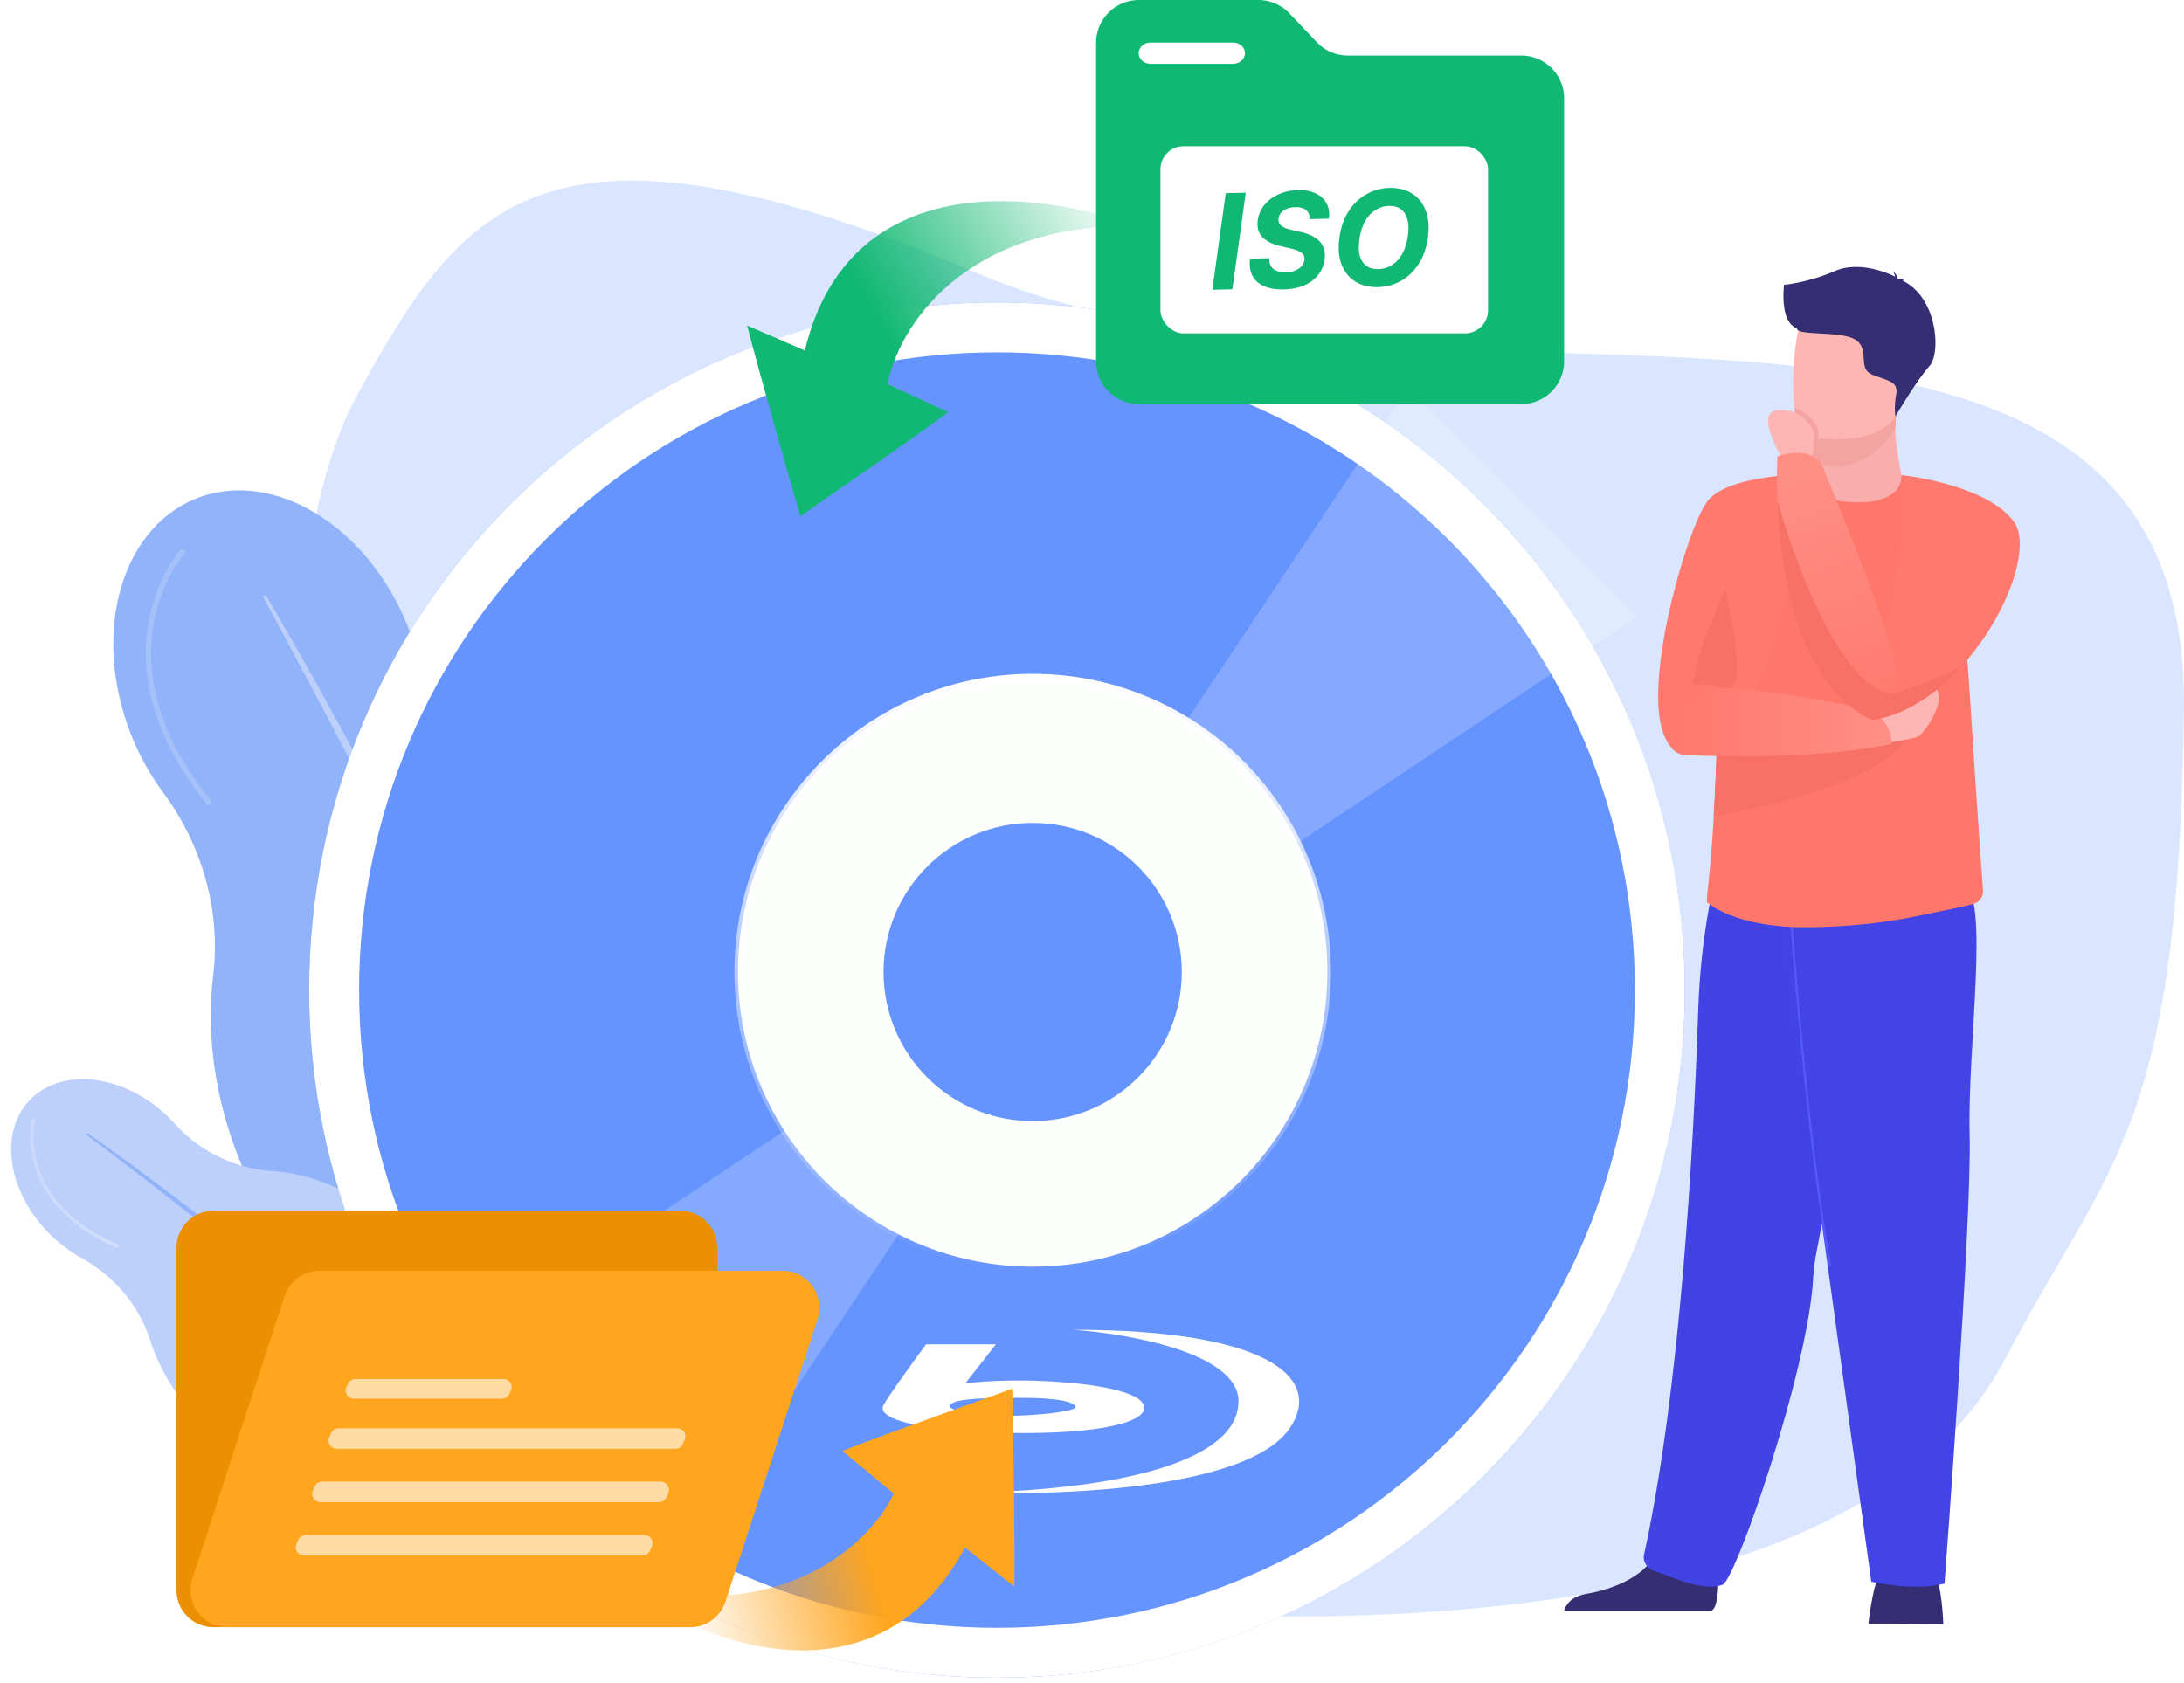 <svg xmlns="http://www.w3.org/2000/svg" width="532" height="410" fill="none"><g clip-path="url(#a)"><path fill="#DAE6FF" d="M87.283 95.722c-28.963 52.176-17.997 206.116 43.528 254.62 61.525 48.505 61.486 43.512 183.588 43.512 73.683 0 148.845-14.514 174.101-62.854s42.239-54.778 43.49-158.281c1.564-129.379-187.327-60.903-293.657-106.028-106.329-45.125-125.837-16.388-151.05 29.031Z"/><path fill="#91B3FA" d="M169.264 237.858c-8.267-20.377-22.392-36.046-38.35-44.678-14.255-7.721-25.118-20.578-29.971-36.035a58.767 58.767 0 0 0-1.752-4.876c-9.949-24.484-33.01-38.244-51.528-30.749-18.514 7.518-25.482 33.467-15.53 57.973a61.741 61.741 0 0 0 7.594 13.585c9.502 12.827 14.094 28.745 12.2 44.614-1.694 14.179.304 29.852 6.504 45.135 9.25 22.773 25.804 39.681 44.085 47.435a61.332 61.332 0 0 1 18.641 12.305c8.956 8.653 20.907 12.127 31.31 7.909 11.216-4.549 17.485-16.796 16.929-30.455-.314-7.73.893-15.436 3.282-22.826 5.635-17.417 4.942-38.723-3.414-59.337Z"/><path fill="#BDD0FB" d="M64.704 144.957c8.99 15.216 17.48 30.707 25.82 46.27 2.081 3.897 4.1 7.829 6.135 11.734l3.059 5.881 2.995 5.914c1.974 3.94 4.036 7.864 5.969 11.834l5.821 11.905c3.781 7.979 7.629 15.945 11.262 23.995 1.83 4.035 3.718 8.013 5.463 12.086l5.271 12.165c6.864 16.289 13.344 32.739 18.961 49.506l-.714.243-4.69-12.385-1.156-3.099-1.241-3.061-2.482-6.123-2.481-6.122c-.826-2.033-1.719-4.054-2.567-6.083-1.741-4.051-3.459-8.106-5.222-12.152-7.186-16.162-14.574-32.173-22.302-48.03-3.928-7.906-7.772-15.85-11.741-23.725l-2.974-5.919-3.014-5.888c-2.017-3.932-4.013-7.867-6.072-11.769a1718.05 1718.05 0 0 0-12.27-23.469 2515.097 2515.097 0 0 0-12.498-23.335l.668-.373Z"/><path fill="#BDD0FB" d="M50.889 196.119a.707.707 0 0 1-.501-.232c-15.06-18.555-16.026-34.368-14.181-44.394 2.012-10.883 7.503-17.248 7.752-17.522a.628.628 0 0 1 .91-.05c.27.227.298.636.05.91-.06.057-5.528 6.418-7.463 16.965-1.782 9.739-.799 25.135 13.932 43.268a.64.64 0 0 1-.088.912.73.73 0 0 1-.411.143Z" opacity=".5"/><path fill="#BDD0FB" d="M96.436 299.22c-8.995-8.486-19.858-13.189-30.02-13.884-9.092-.612-17.635-4.677-23.723-11.436a32.042 32.042 0 0 0-2.027-2.069c-10.82-10.201-25.797-11.866-33.491-3.703-7.698 8.141-5.153 23.026 5.645 33.231a35.19 35.19 0 0 0 7.067 5.181c7.859 4.349 13.91 11.412 16.665 19.943 2.457 7.643 7.146 15.181 13.872 21.526 10.048 9.49 22.462 14.259 33.593 13.952a34.385 34.385 0 0 1 12.387 1.948c6.598 2.325 13.517 1.331 17.834-3.261 4.67-4.93 5.004-12.639 1.516-19.499-1.961-3.873-3.158-8.09-3.661-12.41-1.224-10.231-6.58-20.957-15.657-29.519Z"/><path fill="#91B3FA" d="M21.338 276.119c8.143 5.675 16.105 11.614 24.011 17.631 1.972 1.505 3.924 3.037 5.877 4.568l2.94 2.295 2.923 2.322c1.934 1.558 3.887 3.089 5.822 4.647l5.767 4.726c3.793 3.198 7.625 6.367 11.359 9.621 1.88 1.637 3.774 3.225 5.613 4.892l5.537 4.974c7.321 6.72 14.466 13.609 21.263 20.86l-.316.287-5.283-5.227-1.314-1.302-1.355-1.272-2.71-2.543-2.71-2.544c-.888-.851-1.839-1.667-2.75-2.513-1.839-1.667-3.656-3.338-5.518-5.001a871.8 871.8 0 0 0-22.618-19.329c-3.847-3.12-7.68-6.288-11.545-9.381l-2.9-2.326-2.918-2.299c-1.953-1.532-3.883-3.067-5.858-4.595a920.026 920.026 0 0 0-11.754-9.137c-3.924-3.036-7.885-6.021-11.845-9.005l.282-.349Z"/><path fill="url(#b)" d="M28.698 303.943c-.107.042-.218.062-.32.011-13.15-5.669-18.058-13.788-19.845-19.622-1.945-6.334-.81-11.247-.753-11.441a.39.39 0 0 1 .454-.289.39.39 0 0 1 .288.453c-.014.049-1.154 4.94.756 11.074 1.754 5.656 6.556 13.564 19.407 19.104.198.079.287.316.208.514a.467.467 0 0 1-.195.196Z" opacity=".5"/><g filter="url(#c)"><ellipse cx="251.543" cy="236.831" fill="#6694FF" rx="167.543" ry="167.544"/><path stroke="#fff" stroke-width="12.161" d="M413.006 236.831c0 89.174-72.29 161.464-161.463 161.464-89.173 0-161.463-72.29-161.463-161.464 0-89.174 72.29-161.464 161.463-161.464 89.173 0 161.463 72.29 161.463 161.464Z"/></g><path fill="#fff" d="m343.027 94.597 55.716 55.715-143.268 95.513-95.512 143.268-55.715-55.715 143.267-95.513 95.512-143.268Z" opacity=".2"/><path fill="url(#d)" fill-rule="evenodd" d="M251.541 305.93c38.164 0 69.102-30.938 69.102-69.102s-30.938-69.102-69.102-69.102c-38.163 0-69.101 30.938-69.101 69.102s30.938 69.102 69.101 69.102Zm0 .346c38.355 0 69.448-31.093 69.448-69.448 0-38.355-31.093-69.448-69.448-69.448-38.354 0-69.447 31.093-69.447 69.448 0 38.355 31.093 69.448 69.447 69.448Z" clip-rule="evenodd" opacity=".3"/><path fill="#fff" d="M261.4 324c13.428.906 40.283 5.656 40.283 17.404 0 14.685-28.944 21.483-65.049 22.299 30.436.816 68.63-2.447 77.582-15.772C322.254 335.965 309.441 324 261.4 324Z"/><path fill="#fff" fill-rule="evenodd" d="M242.602 327.535h-17.009c-3.083 4.17-9.488 12.999-10.443 14.957-1.194 2.447 4.476 5.711 26.855 6.526 22.379.816 36.702-1.903 36.702-5.982 0-4.079-12.831-5.983-24.17-6.527-9.071-.435-16.71.182-19.395.544l7.46-9.518Zm6.564 13.053c-7.161 0-16.411 0-17.605 1.632-1.79 1.632 8.057 2.719 14.621 2.719 6.565 0 16.114-1.087 15.815-2.175-.298-1.088-3.879-2.176-12.831-2.176Z" clip-rule="evenodd"/><path fill="#FCFFFC" stroke="url(#e)" stroke-width="1.737" d="M323.328 236.831c0 39.646-32.139 71.785-71.784 71.785-39.646 0-71.785-32.139-71.785-71.785 0-39.645 32.139-71.785 71.785-71.785 39.645 0 71.784 32.14 71.784 71.785Z"/><circle cx="251.545" cy="236.832" r="36.327" fill="#6694FF"/><path fill="#11B873" fill-rule="evenodd" d="M380.982 23.362c-.315-5.489-4.86-9.833-10.412-9.833h-42.26c-2.85 0-5.571-1.174-7.537-3.24l-6.711-7.062A10.45 10.45 0 0 0 306.51 0h-29.08C271.673 0 267 4.67 267 10.444V88.012c0 5.774 4.673 10.444 10.43 10.444h93.14c5.757 0 10.43-4.67 10.43-10.444V23.972c0-.205-.006-.409-.018-.61Z" clip-rule="evenodd"/><rect width="79.8" height="45.6" x="282.672" y="35.625" fill="#fff" rx="5.625"/><path fill="#11B873" d="m303.46 46.944-3.27 23.543-4.881.117 3.27-23.542 4.881-.118ZM319.036 53.387c.015-.955-.277-1.685-.876-2.19-.591-.505-1.472-.744-2.645-.716-.796.02-1.485.15-2.066.394-.581.235-1.043.556-1.387.961a2.636 2.636 0 0 0-.61 1.367c-.072.422-.037.787.106 1.097.15.31.378.575.684.797.314.214.683.4 1.108.558.424.15.875.277 1.351.38l1.996.456c.975.206 1.854.49 2.638.853.79.363 1.455.817 1.995 1.361a4.677 4.677 0 0 1 1.174 1.943c.237.75.287 1.616.153 2.597-.206 1.441-.736 2.699-1.59 3.773-.854 1.067-1.988 1.908-3.402 2.522-1.414.607-3.061.933-4.94.978-1.863.045-3.445-.207-4.744-.757-1.299-.549-2.255-1.385-2.869-2.508-.606-1.132-.813-2.543-.62-4.236l4.723-.114c-.064.789.065 1.442.386 1.962.328.511.807.893 1.437 1.145.63.245 1.366.357 2.208.337.834-.02 1.571-.16 2.212-.42.648-.26 1.169-.612 1.565-1.057.395-.445.631-.951.708-1.518.077-.529-.012-.97-.269-1.323s-.662-.648-1.217-.887c-.547-.247-1.225-.46-2.034-.639l-2.428-.583c-1.876-.436-3.303-1.154-4.282-2.154-.979-1-1.354-2.37-1.125-4.11a7.454 7.454 0 0 1 1.658-3.762c.906-1.092 2.059-1.948 3.458-2.57 1.406-.63 2.95-.964 4.634-1.005 1.713-.04 3.167.226 4.362.8 1.194.568 2.074 1.38 2.641 2.435.567 1.056.762 2.296.586 3.72l-4.679.113ZM347.821 57.932c-.361 2.514-1.125 4.66-2.293 6.436-1.161 1.778-2.598 3.141-4.312 4.091-1.707.95-3.56 1.449-5.559 1.497-2.097.05-3.916-.39-5.457-1.324-1.534-.933-2.661-2.308-3.381-4.124-.721-1.823-.902-4.037-.544-6.643.346-2.521 1.103-4.67 2.271-6.448 1.167-1.785 2.612-3.156 4.334-4.114a11.838 11.838 0 0 1 5.592-1.52c2.081-.05 3.889.395 5.423 1.336 1.542.94 2.669 2.327 3.382 4.158.721 1.823.902 4.042.544 6.655Zm-4.873-.468c.224-1.617.181-2.967-.131-4.052-.305-1.093-.836-1.913-1.593-2.46-.758-.547-1.704-.806-2.839-.78a6.407 6.407 0 0 0-3.37 1.021c-1.007.65-1.85 1.58-2.528 2.788-.67 1.2-1.12 2.65-1.35 4.352-.232 1.624-.192 2.975.12 4.053.319 1.076.861 1.884 1.626 2.424.772.531 1.722.783 2.849.756 1.225-.03 2.338-.362 3.337-.997 1.008-.642 1.847-1.56 2.517-2.752.671-1.2 1.125-2.651 1.362-4.352Z"/><path fill="#fff" d="M300.356 15.546h-20.084c-1.602 0-2.913-1.166-2.913-2.59 0-1.426 1.311-2.592 2.913-2.592h20.084c1.602 0 2.912 1.166 2.912 2.591 0 1.425-1.31 2.591-2.912 2.591Z"/><path fill="#EC8F00" d="M43 304a9 9 0 0 1 9-9h113.707a9 9 0 0 1 9 9v83.463a9 9 0 0 1-9 9H52a9 9 0 0 1-9-9V304Z"/><path fill="#FFA51E" d="M69.293 315.844a9 9 0 0 1 8.557-6.209h112.748c6.119 0 10.454 5.973 8.557 11.79l-22.448 68.83a9.001 9.001 0 0 1-8.557 6.209H55.402c-6.119 0-10.454-5.974-8.557-11.791l22.448-68.829Z"/><path fill="#fff" d="M84.773 337.145A2 2 0 0 1 86.58 336h36.048a2 2 0 0 1 1.808 2.855l-.373.789a2.001 2.001 0 0 1-1.808 1.145H86.208a2 2 0 0 1-1.808-2.854l.373-.79ZM80.645 349.205A2 2 0 0 1 82.48 348h82.473a2 2 0 0 1 1.835 2.795l-.433 1A2 2 0 0 1 164.52 353H82.047a2 2 0 0 1-1.835-2.795l.433-1ZM76.645 362.205A2 2 0 0 1 78.48 361h82.473a2 2 0 0 1 1.835 2.795l-.433 1A2 2 0 0 1 160.52 366H78.047a2 2 0 0 1-1.835-2.795l.433-1ZM72.645 375.205A2 2 0 0 1 74.48 374h82.473a2 2 0 0 1 1.835 2.795l-.433 1A2 2 0 0 1 156.52 379H74.047a2 2 0 0 1-1.835-2.795l.433-1Z" opacity=".6"/><path fill="#352E72" d="M455.129 395.577s.774-7.575 2.543-12.092c1.77-4.517 12.976-1.647 12.976-1.647s2.248 2.447 2.728 13.927l-18.247-.188ZM416.943 392.426c2.67-1.632 1.15-13.724 1.15-13.724s-12.389-9.904-14.058-2.337c-1.707 7.641-11.759 11.017-17.471 11.944-3.969.668-5.193 2.856-5.564 4.117h35.943Z"/><path fill="#4143E3" d="M442.572 304.517c-.519 2.782-.816 5.045-.89 6.677-1.15 22.441-18.88 73.74-22.07 74.927-4.896 1.855-12.649-2.077-16.692-3.375-1.669-.52-2.819-2.226-2.448-3.932 8.828-40.394 12.055-98.518 13.205-132.94.594-17.323 3.561-29.304 3.561-29.304s43.25-11.535 43.51 3.042c.222 12.945-14.318 63.614-18.176 84.905Z"/><path fill="#4244E5" d="m432.973 219.686 22.849 165.693s10.052 2.411 17.841.482c0 0 6.677-88.132 6.121-109.423-.557-21.291 4.822-57.012-1.224-60.944-6.009-3.931-45.587 4.192-45.587 4.192Z"/><path stroke="#5759F9" stroke-miterlimit="10" stroke-width=".5" d="M436.328 224.631s3.804 52.906 9.499 83.874"/><path fill="#FF776B" d="M483.04 216.941a3.163 3.163 0 0 1-2.3 3.264c-3.19.927-6.862 1.558-13.946 3.041-6.677 1.373-15.616 2.597-26.633 2.671-17.508.111-24.147-5.935-24.147-5.935-.742 0 .408-3.635 1.446-21.068.334-5.898.705-13.391.928-22.849.222-8.495.37-18.621.37-30.602.038-14.429 22.367-29.934 22.775-29.934 0 2.077 3.265 5.898 8.309 6.232 5.972.408 13.316-2.597 13.316-6.046 0-.037 10.832 17.322 14.652 35.794 1.966 9.31 1.187 9.051 5.23 65.432Z"/><path fill="#FF796E" d="M441.541 115.492s-20.772-.186-25.78 6.825c-5.007 7.01-15.95 44.696-10.237 57.271 5.712 12.537 16.432-5.193 22.367-12.871 5.934-7.678 13.65-51.225 13.65-51.225Z"/><path fill="#F7AEAC" d="M441.312 112.34v2.152s-.593 6.713 7.679 7.678c8.271 1.001 14.392-1.261 14.169-6.417-.742-4.006-1.447-8.124-1.484-11.462-.037-1.224.075-2.559.297-4.006l-16.024-.334-4.711.779.074 11.61Z"/><path fill="#F3A4A1" d="m441.277 100.73.075 11.61a13.802 13.802 0 0 0 5.786 1.261c7.344 0 12.129-5.415 14.615-9.31-.038-1.224.074-2.559.296-4.006l-16.024-.334-4.748.779Z"/><path fill="#FEB6B4" d="M463.232 97.688c-1.855 10.015-14.763 9.681-20.327 9.051-1.558-.186-2.559-.371-2.559-.371-1.781-.482-2.745-3.264-3.227-6.9-.928-7.233.222-17.841 1.446-20.549 1.855-4.08 5.305-8.494 18.287-5.304 13.02 3.153 8.754 11.276 6.38 24.073Z"/><path fill="#F77266" d="M420.28 143.609s-8.049 17.731-7.789 23.072c0 0 3.968-.148 7.789 1.002 6.306 1.854 0-24.074 0-24.074Z"/><path fill="#352E72" d="M434.56 69.386s5.713-.445 12.464-3.375c5.489-2.374 12.389.223 14.614 1.41a3.534 3.534 0 0 0-.556-1.336s1.001.705 1.15 1.707c.111.074.148.11.111.148 0 0 1.15-.223 1.892.111 0 0-.52-.074-.705.26-.037.037-.037.074-.074.074 8.531 4.117 9.347 17.619 6.565 20.772-3.301 3.746-8.309 12.278-8.309 12.278s-.408-2.04.186-5.342c.593-3.301-2.263-3.301-5.861-4.822-3.598-1.52-.593-5.712-3.746-8.272-3.153-2.559-14.726-1.038-14.578-3.004-4.265-1.558-3.153-10.163-3.153-10.609Z"/><path fill="#F77166" d="M465.832 176.844c-3.376 13.613-40.06 20.661-48.406 22.071.334-5.898.705-13.391.927-22.85l47.479.779Z"/><path fill="#FEB6B4" d="M457.78 181.258c.334 0 8.161-1.15 9.533-1.855 1.41-.705 7.789-9.792 3.598-12.092-4.191-2.337-15.431 6.973-15.431 6.973l2.3 6.974Z"/><path fill="url(#f)" d="M410.341 183.966s30.157 1.632 50.409-2.708c0 0 .52-5.861-5.86-8.457 0 0-31.566-6.677-39.133-4.822-7.567 1.854-5.416 15.987-5.416 15.987Z"/><path fill="#FF796E" d="M479.632 160.263c-6.269 7.567-14.467 13.724-23.48 15.171-.074-.111-2.745-4.154-2.226-10.089.223-2.745 1.15-5.898 3.302-9.236.667-1.039 1.261-2.226 1.78-3.561 4.933-12.575 4.191-36.796 4.191-36.796s20.921 2.188 27.449 11.499c3.969 5.675-1.113 21.105-11.016 33.012Z"/><path fill="#F3A3A1" d="M442.872 106.74a44.974 44.974 0 0 1-2.559-.371c-1.78-.482-2.745-3.264-3.227-6.9 3.301.817 4.822 3.376 5.49 4.489.296.482.333 1.558.296 2.782Z"/><path fill="#FEB6B4" d="M434.452 112.414s-7.233-11.944-1.595-12.463c5.638-.52 7.864 3.301 8.68 4.673.816 1.41-.223 7.715-.223 7.715l-6.862.075Z"/><path fill="url(#g)" d="M462.011 164.975c-.223 1.52-.668 2.893-1.225 4.154-1.78 3.932-4.599 6.343-4.599 6.343-18.769-8.457-22.552-37.575-23.22-53.562-.26-6.417 0-10.72 0-10.72 8.457-2.819 10.831 2.077 10.831 2.077s10.015 23.777 15.171 39.319c2.003 5.897 3.264 10.645 3.042 12.389Z"/><path fill="#F77166" d="M479.625 160.263c-6.268 7.567-14.466 13.724-23.479 15.171-18.769-8.457-22.553-37.575-23.22-53.562 0 0 8.865 32.234 20.957 43.473 2.189 2.04 4.488 3.375 6.825 3.746 0 0 15.245-4.303 18.435-8.383.297-.26.445-.408.482-.445Z"/><path fill="url(#h)" d="m182 79.328 14.053 6.074c9.369-38.947 46.123-42.163 81.436-30.372-42.952-.857-58.855 25.131-61.257 38.59l14.774 6.789c-10.09 7.504-32.07 22.511-36.034 25.369-3.964-13.578-9.729-33.944-12.972-46.45Z"/><path fill="url(#i)" d="m247.083 386.583-12.002-9.505c-19.13 35.195-55.464 28.789-86.522 8.26 41.267 11.945 63.354-9.042 69.158-21.421l-12.513-10.381c11.687-4.637 36.803-13.443 41.371-15.179.315 14.142.612 35.307.508 48.226Z"/></g><defs><linearGradient id="b" x1="9.331" x2="25.904" y1="289.917" y2="286.929" gradientUnits="userSpaceOnUse"><stop stop-color="#DAE3FE"/><stop offset="1" stop-color="#E9EFFD"/></linearGradient><linearGradient id="d" x1="251.541" x2="251.541" y1="167.38" y2="306.276" gradientUnits="userSpaceOnUse"><stop stop-color="#EFEFEF"/><stop offset=".495" stop-color="#C1DBEA"/><stop offset="1" stop-color="#E6F0F5"/></linearGradient><linearGradient id="e" x1="251.544" x2="251.544" y1="164.178" y2="309.485" gradientUnits="userSpaceOnUse"><stop stop-color="#fff"/><stop offset="1" stop-color="#fff" stop-opacity="0"/></linearGradient><linearGradient id="f" x1="410.059" x2="460.76" y1="175.96" y2="175.96" gradientUnits="userSpaceOnUse"><stop stop-color="#FF796E"/><stop offset="1" stop-color="#FF8F85"/></linearGradient><linearGradient id="g" x1="459.117" x2="439.16" y1="175.664" y2="112.942" gradientUnits="userSpaceOnUse"><stop stop-color="#FF796E"/><stop offset="1" stop-color="#FF8F85"/></linearGradient><linearGradient id="h" x1="216.5" x2="272.5" y1="82" y2="49" gradientUnits="userSpaceOnUse"><stop stop-color="#11B873"/><stop offset="1" stop-color="#11B873" stop-opacity="0"/></linearGradient><linearGradient id="i" x1="212.5" x2="166" y1="381" y2="393.5" gradientUnits="userSpaceOnUse"><stop stop-color="#FFA51E"/><stop offset="1" stop-color="#FFA51E" stop-opacity="0"/></linearGradient><clipPath id="a"><path fill="#fff" d="M0 0h532v410H0z"/></clipPath><filter id="c" width="361.486" height="361.488" x="62.114" y="60.487" color-interpolation-filters="sRGB" filterUnits="userSpaceOnUse"><feFlood flood-opacity="0" result="BackgroundImageFix"/><feColorMatrix in="SourceAlpha" result="hardAlpha" values="0 0 0 0 0 0 0 0 0 0 0 0 0 0 0 0 0 0 127 0"/><feOffset dx="-8.686" dy="4.4"/><feGaussianBlur stdDeviation="6.6"/><feColorMatrix values="0 0 0 0 0.597 0 0 0 0 0.659 0 0 0 0 0.767 0 0 0 0.16 0"/><feBlend in2="BackgroundImageFix" result="effect1_dropShadow_6883_2812"/><feBlend in="SourceGraphic" in2="effect1_dropShadow_6883_2812" result="shape"/></filter></defs></svg>